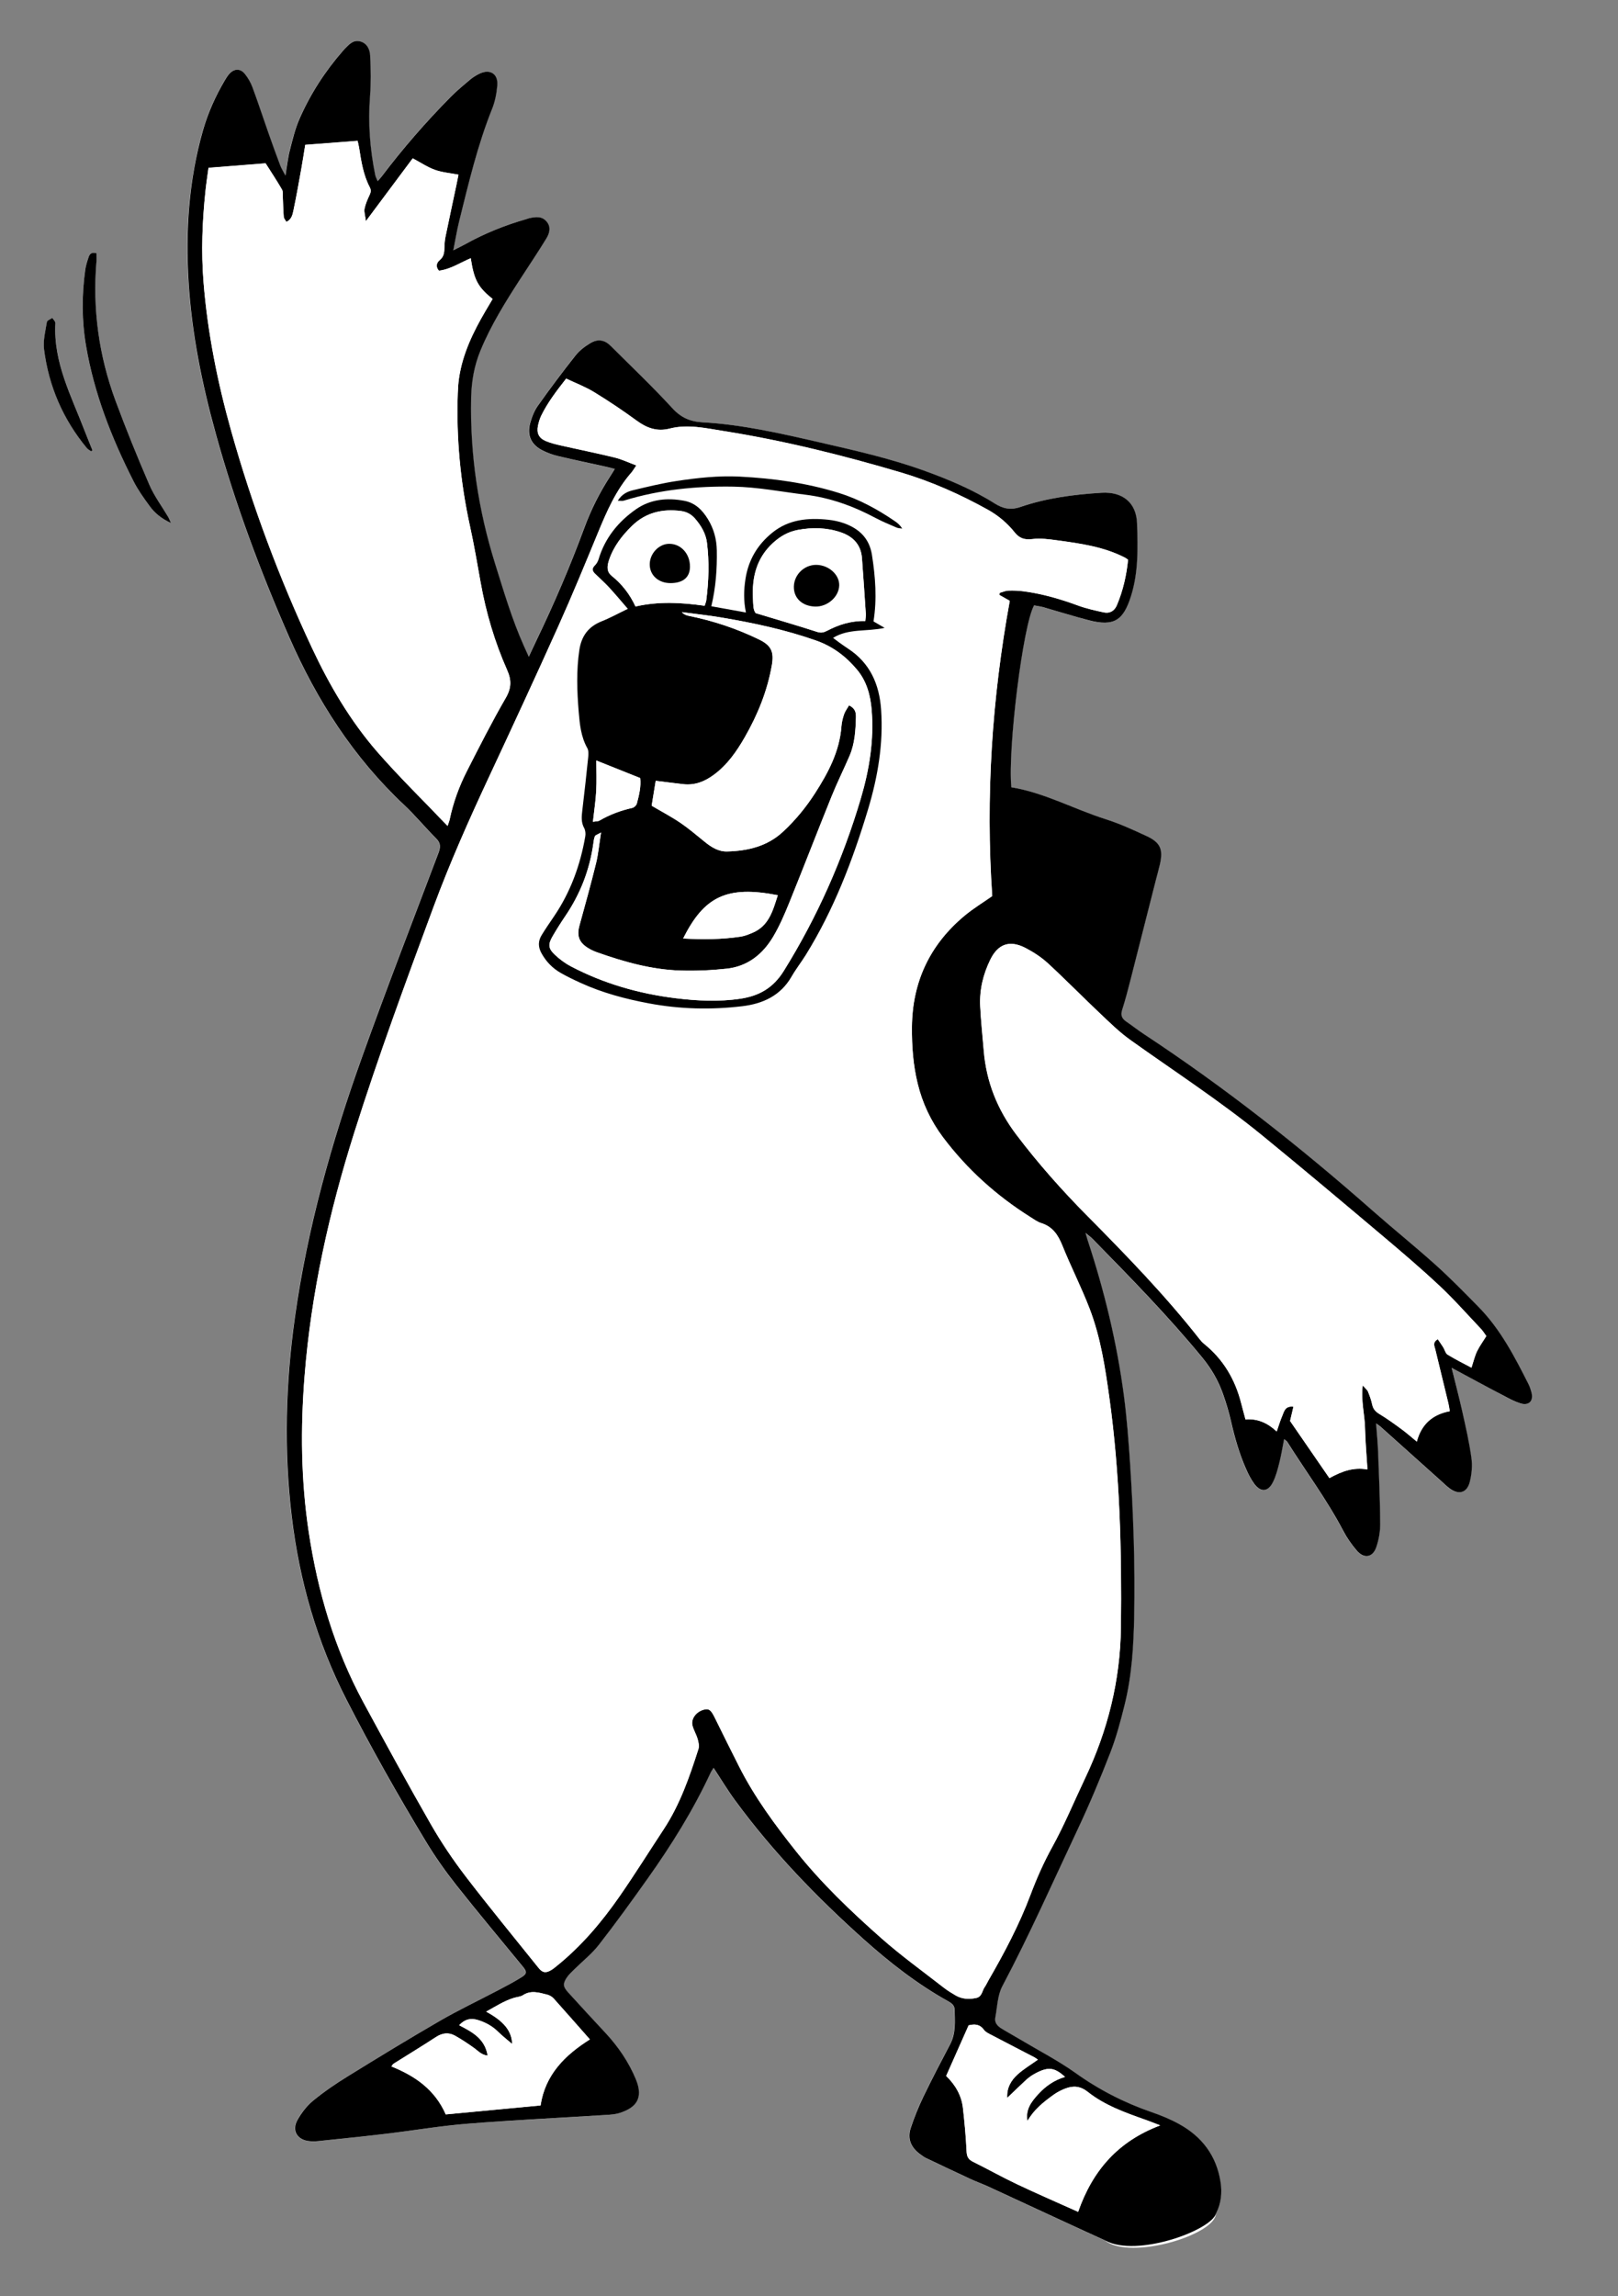<?xml version="1.0" encoding="utf-8"?>
<!-- Generator: Adobe Illustrator 23.0.0, SVG Export Plug-In . SVG Version: 6.00 Build 0)  -->
<svg version="1.1" xmlns="http://www.w3.org/2000/svg" xmlns:xlink="http://www.w3.org/1999/xlink" x="0px" y="0px"
	 viewBox="0 0 419.53 595.28" style="enable-background:new 0 0 419.53 595.28;" xml:space="preserve">
<rect x="0" y="0" width="419.53" height="595.28" fill="#808080" stroke="none"/>
<style type="text/css">
	.st0{fill:#FFFFFF;}
</style>
<g id="Layer_2">
</g>
<g id="Layer_3">
	<g>
		<path class="st0" d="M376.39,354.6c4.62,2.49,9.14,4.95,13.69,7.36c1.32,0.7,2.67,1.42,4.09,1.86c2.18,0.67,3.44-0.6,2.88-2.79
			c-0.19-0.72-0.41-1.46-0.75-2.12c-3.61-7.17-7.29-14.31-13-20.1c-3.63-3.69-7.25-7.4-11.09-10.86
			c-5.34-4.8-10.94-9.31-16.33-14.05c-18.82-16.59-38.47-32.09-59.44-45.88c-1.53-1.01-2.98-2.15-4.49-3.19
			c-1.1-0.75-1.48-1.6-1.05-2.97c0.86-2.7,1.57-5.45,2.27-8.19c2.17-8.48,4.32-16.97,6.47-25.46c0.35-1.37,0.75-2.73,1.06-4.12
			c0.89-3.94,0.11-5.69-3.6-7.4c-3.41-1.56-6.84-3.16-10.41-4.29c-8.25-2.6-15.92-6.87-24.51-8.29
			c-0.97-10.08,3.03-42.14,5.89-47.15c0.77,0.14,1.61,0.23,2.4,0.46c3.93,1.11,7.83,2.35,11.78,3.38c6.53,1.69,8.96,0.08,10.96-6.27
			c1.95-6.21,1.77-12.53,1.56-18.86c-0.18-5.32-3.75-8.24-9.19-7.91c-7.19,0.44-14.31,1.36-21.14,3.71
			c-2.52,0.87-4.5,0.37-6.57-0.93c-5.75-3.62-11.98-6.23-18.35-8.53c-8.81-3.18-17.93-5.23-27.04-7.32
			c-10-2.29-20.02-4.62-30.3-5.19c-3.29-0.18-5.66-1.2-7.94-3.7c-5.06-5.54-10.53-10.7-15.84-16.01c-1.66-1.66-3.39-2.03-5.42-0.8
			c-1.41,0.85-2.8,1.91-3.81,3.19c-3.36,4.25-6.61,8.6-9.75,13.01c-0.94,1.33-1.59,2.96-2.01,4.54c-0.86,3.2,0.28,5.59,3.24,7.06
			c1.26,0.63,2.62,1.12,3.99,1.45c4.14,0.98,8.3,1.85,12.46,2.77c0.7,0.15,1.38,0.35,2.25,0.57c-0.48,0.78-0.82,1.35-1.18,1.91
			c-2.75,4.21-4.99,8.69-6.72,13.4c-3.66,9.95-7.83,19.69-12.45,29.23c-0.61,1.27-1.2,2.55-1.95,4.15c-0.52-1.16-0.9-1.97-1.26-2.79
			c-3.08-6.87-5.19-14.07-7.44-21.24c-4.41-14.07-6.57-28.42-6.24-43.16c0.09-4.23,0.81-8.29,2.42-12.2
			c2.72-6.59,6.47-12.6,10.33-18.56c2.27-3.5,4.6-6.96,6.77-10.52c0.83-1.37,1.27-3-0.02-4.43c-1.24-1.38-2.84-1.17-4.43-0.8
			c-0.24,0.06-0.47,0.16-0.71,0.23c-5.56,1.58-10.88,3.73-15.94,6.54c-0.84,0.47-1.7,0.87-3.05,1.56c0.58-2.9,0.97-5.27,1.54-7.6
			c2.44-9.79,4.74-19.62,8.51-29.03c0.76-1.91,1.18-4.02,1.36-6.07c0.27-3.08-1.92-4.42-4.72-3.04c-0.82,0.4-1.62,0.9-2.31,1.48
			c-1.72,1.45-3.47,2.89-5.05,4.49c-6.4,6.48-12.39,13.34-17.88,20.61c-0.29,0.38-0.63,0.73-1.07,1.23
			c-0.26-0.64-0.52-1.07-0.61-1.54c-1.38-6.74-1.9-13.53-1.36-20.42c0.27-3.48,0.21-7,0.04-10.49c-0.08-1.55-0.68-3.19-2.47-3.74
			c-1.84-0.56-2.96,0.67-4.08,1.83c-0.17,0.18-0.33,0.37-0.5,0.56c-4.64,5.33-8.45,11.21-11.28,17.66c-1.13,2.57-1.79,5.36-2.49,8.1
			c-0.5,1.97-0.71,4.02-1.15,6.6c-0.63-1.21-1.07-1.9-1.36-2.65c-1.03-2.73-2.02-5.48-2.99-8.23c-1.41-4.01-2.73-8.05-4.21-12.04
			c-0.46-1.23-1.15-2.43-1.98-3.45c-1.19-1.47-2.8-1.39-4.06,0.05c-0.44,0.5-0.79,1.08-1.13,1.65c-2.43,4.12-4.37,8.45-5.68,13.05
			c-3.66,12.84-4.51,25.99-3.7,39.21c0.82,13.37,3.49,26.48,7.06,39.36c5,18.03,11.51,35.55,19.02,52.68
			c7.18,16.38,16.66,31.18,29.79,43.51c2.92,2.74,5.47,5.86,8.31,8.69c1.22,1.21,1.18,2.26,0.61,3.77
			c-6.67,17.63-13.48,35.21-19.83,52.96c-7.86,21.95-14.17,44.32-17.4,67.49c-2.39,17.14-2.86,34.28-0.83,51.44
			c1.98,16.7,6.55,32.66,14.26,47.7c6.4,12.49,13.29,24.7,20.55,36.69c2.37,3.92,5.03,7.69,7.87,11.29
			c5.64,7.14,11.49,14.11,17.26,21.15c1.08,1.31,1.09,1.86-0.39,2.78c-1.98,1.23-4.06,2.31-6.12,3.4
			c-5.02,2.64-10.16,5.08-15.06,7.91c-8.02,4.64-15.93,9.47-23.81,14.34c-3.12,1.92-6.17,4-9,6.32c-1.63,1.34-3.03,3.14-4.06,5
			c-1.55,2.77-0.06,5.2,3.1,5.49c0.74,0.07,1.51,0.07,2.25-0.01c5.81-0.61,11.61-1.19,17.41-1.88c7.13-0.85,14.22-2.06,21.36-2.63
			c11.9-0.95,23.83-1.51,35.74-2.26c1.25-0.08,2.54-0.16,3.71-0.53c4.07-1.31,6.23-3.68,4.19-8.67c-1.84-4.47-4.58-8.52-7.92-12.09
			c-3.25-3.48-6.47-6.98-9.67-10.5c-1.31-1.45-1.4-2.19-0.39-3.76c0.53-0.82,1.29-1.51,1.99-2.2c2.12-2.11,4.54-4,6.36-6.34
			c4.36-5.59,8.5-11.35,12.62-17.13c6.21-8.72,11.86-17.77,16.37-27.5c0.2-0.43,0.49-0.81,0.77-1.27c1.92,2.91,3.64,5.78,5.61,8.46
			c9.72,13.26,21.08,25.02,33.31,35.96c6.73,6.02,13.83,11.58,21.75,15.99c0.9,0.5,1.8,1.03,1.82,2.19
			c0.07,3.08,0.37,6.17-1.15,9.07c-2.37,4.5-4.73,9.02-6.94,13.6c-1.26,2.62-2.36,5.33-3.27,8.09c-0.96,2.9,0.15,5.23,2.62,6.93
			c0.41,0.28,0.81,0.61,1.26,0.82c3.91,1.86,7.82,3.72,11.75,5.54c1.51,0.7,3.09,1.25,4.6,1.95c10.08,4.64,20.12,9.35,30.22,13.94
			c6.61,5.22,28.83-1.56,28.73-7.09c1.27-2.47,1.59-5.25,1.15-8.06c-1.07-6.85-4.83-11.81-10.8-15.08
			c-2.26-1.24-4.68-2.23-7.11-3.07c-7.07-2.44-13.6-5.79-19.72-10.16c-4.53-3.24-9.54-5.81-14.34-8.67
			c-1.65-0.98-3.33-1.9-4.96-2.91c-0.97-0.6-1.72-1.48-1.49-2.69c0.52-2.77,0.57-5.83,1.84-8.22c7.08-13.36,13.18-27.18,19.62-40.84
			c3.06-6.48,5.82-13.12,8.41-19.8c1.53-3.95,2.62-8.09,3.65-12.21c1.9-7.57,2.35-15.33,2.5-23.11c0.25-13.12-0.2-26.22-1.05-39.31
			c-0.39-5.91-0.83-11.83-1.6-17.7c-1.81-13.77-5.06-27.22-9.41-40.4c-0.15-0.45-0.27-0.92-0.56-1.91c0.9,0.76,1.41,1.12,1.84,1.56
			c9.75,9.97,19.52,19.92,28.4,30.71c2.38,2.89,4.2,6.02,5.42,9.5c0.83,2.36,1.54,4.76,2.1,7.2c0.97,4.24,2.16,8.41,3.94,12.38
			c0.58,1.29,1.23,2.57,2.06,3.7c1.66,2.25,3.56,2.12,4.82-0.4c0.77-1.54,1.22-3.27,1.65-4.96c0.5-1.97,0.82-3.99,1.26-6.21
			c0.45,0.37,0.68,0.48,0.8,0.66c4.84,7.7,10.3,15,14.54,23.09c0.96,1.83,2.18,3.58,3.53,5.15c1.84,2.14,4.08,1.8,5.01-0.85
			c0.68-1.92,1.06-4.06,1.04-6.1c-0.04-6.18-0.31-12.35-0.54-18.53c-0.09-2.38-0.33-4.75-0.53-7.52c0.63,0.47,0.96,0.68,1.24,0.93
			c5.23,4.68,10.45,9.36,15.67,14.04c0.68,0.61,1.34,1.26,2.07,1.82c2.43,1.84,4.59,1.27,5.33-1.67c0.49-1.98,0.69-4.17,0.41-6.18
			c-0.56-4.04-1.48-8.03-2.37-12.02C378.3,362.12,377.31,358.36,376.39,354.6z M25.03,65.66c-1.42-0.42-1.85,0.32-2.12,1.14
			c-0.34,1.03-0.67,2.08-0.82,3.14c-0.91,6.58-0.91,13.15,0.21,19.71c2.11,12.38,6.64,23.92,12.29,35.05
			c1.16,2.29,2.68,4.42,4.21,6.5c1.31,1.78,3,3.21,5.52,4.38c-0.37-0.83-0.5-1.2-0.69-1.52c-1.65-2.79-3.64-5.44-4.92-8.4
			c-3.11-7.19-6.07-14.46-8.78-21.81c-4.31-11.67-5.98-23.75-4.92-36.18C25.08,67.03,25.03,66.37,25.03,65.66z M23.61,116.99
			c0.13-0.08,0.25-0.16,0.38-0.24c-0.67-1.66-1.37-3.31-2-4.98c-3.46-9.07-8.19-17.8-7.61-27.98c0.03-0.44-0.52-0.92-0.8-1.38
			c-0.49,0.35-1.35,0.63-1.41,1.05c-0.37,2.37-1.03,4.83-0.73,7.15c1.22,9.55,4.94,18.11,11.09,25.56
			C22.81,116.51,23.25,116.72,23.61,116.99z"/>
		<path d="M376.39,354.6c0.92,3.76,1.92,7.52,2.76,11.32c0.89,3.99,1.81,7.98,2.37,12.02c0.28,2.01,0.09,4.2-0.41,6.18
			c-0.73,2.95-2.9,3.52-5.33,1.67c-0.73-0.55-1.39-1.2-2.07-1.82c-5.22-4.68-10.44-9.36-15.67-14.04c-0.29-0.26-0.62-0.47-1.24-0.93
			c0.2,2.78,0.44,5.15,0.53,7.52c0.23,6.17,0.5,12.35,0.54,18.53c0.01,2.04-0.37,4.18-1.04,6.1c-0.93,2.65-3.17,2.99-5.01,0.85
			c-1.35-1.57-2.57-3.31-3.53-5.15c-4.24-8.08-9.7-15.39-14.54-23.09c-0.11-0.18-0.34-0.29-0.8-0.66c-0.44,2.22-0.76,4.24-1.26,6.21
			c-0.43,1.69-0.87,3.42-1.65,4.96c-1.26,2.52-3.16,2.65-4.82,0.4c-0.83-1.13-1.49-2.41-2.06-3.7c-1.78-3.97-2.97-8.13-3.94-12.38
			c-0.55-2.43-1.27-4.84-2.1-7.2c-1.22-3.48-3.04-6.61-5.42-9.5c-8.87-10.79-18.64-20.74-28.4-30.71c-0.43-0.44-0.94-0.81-1.84-1.56
			c0.29,0.99,0.41,1.46,0.56,1.91c4.35,13.19,7.6,26.64,9.41,40.4c0.77,5.87,1.21,11.79,1.6,17.7c0.85,13.09,1.3,26.19,1.05,39.31
			c-0.15,7.78-0.6,15.53-2.5,23.11c-1.03,4.12-2.12,8.26-3.65,12.21c-2.59,6.68-5.36,13.32-8.41,19.8
			c-6.44,13.66-12.54,27.48-19.62,40.84c-1.27,2.39-1.32,5.45-1.84,8.22c-0.22,1.21,0.53,2.09,1.49,2.69
			c1.63,1.01,3.32,1.93,4.96,2.91c4.8,2.86,9.8,5.44,14.34,8.67c6.11,4.37,12.65,7.72,19.72,10.16c2.44,0.84,4.86,1.83,7.11,3.07
			c5.98,3.28,9.74,8.24,10.8,15.08c0.44,2.81,0.12,5.59-1.15,8.06c-1.08,4.42-20.58,11.55-28.73,7.09
			c-10.1-4.59-20.15-9.3-30.22-13.94c-1.51-0.7-3.09-1.25-4.6-1.95c-3.93-1.82-7.84-3.68-11.75-5.54c-0.45-0.21-0.85-0.53-1.26-0.82
			c-2.47-1.71-3.59-4.03-2.62-6.93c0.91-2.76,2.01-5.47,3.27-8.09c2.21-4.58,4.57-9.1,6.94-13.6c1.53-2.9,1.22-6,1.15-9.07
			c-0.03-1.15-0.92-1.68-1.82-2.19c-7.92-4.42-15.02-9.97-21.75-15.99c-12.22-10.94-23.58-22.7-33.31-35.96
			c-1.97-2.68-3.69-5.55-5.61-8.46c-0.28,0.45-0.57,0.84-0.77,1.27c-4.52,9.73-10.17,18.78-16.37,27.5
			c-4.11,5.78-8.26,11.54-12.62,17.13c-1.82,2.34-4.23,4.23-6.36,6.34c-0.7,0.7-1.46,1.38-1.99,2.2c-1.01,1.57-0.92,2.31,0.39,3.76
			c3.2,3.52,6.42,7.02,9.67,10.5c3.34,3.58,6.08,7.62,7.92,12.09c2.05,4.99-0.11,7.36-4.19,8.67c-1.17,0.38-2.46,0.46-3.71,0.53
			c-11.91,0.75-23.84,1.31-35.74,2.26c-7.15,0.57-14.24,1.79-21.36,2.63c-5.8,0.69-11.6,1.27-17.41,1.88
			c-0.74,0.08-1.51,0.08-2.25,0.01c-3.15-0.29-4.65-2.72-3.1-5.49c1.04-1.85,2.43-3.66,4.06-5c2.83-2.32,5.88-4.4,9-6.32
			c7.88-4.87,15.79-9.7,23.81-14.34c4.91-2.84,10.04-5.27,15.06-7.91c2.07-1.09,4.14-2.17,6.12-3.4c1.48-0.92,1.47-1.47,0.39-2.78
			c-5.77-7.04-11.62-14.01-17.26-21.15c-2.84-3.6-5.5-7.37-7.87-11.29c-7.26-12-14.15-24.2-20.55-36.69
			c-7.71-15.04-12.28-31-14.26-47.7c-2.03-17.16-1.57-34.3,0.83-51.44c3.24-23.18,9.54-45.55,17.4-67.49
			c6.35-17.75,13.16-35.33,19.83-52.96c0.57-1.51,0.6-2.56-0.61-3.77c-2.84-2.83-5.39-5.95-8.31-8.69
			c-13.13-12.32-22.61-27.13-29.79-43.51c-7.52-17.14-14.03-34.65-19.02-52.68c-3.57-12.88-6.24-26-7.06-39.36
			c-0.81-13.22,0.04-26.37,3.7-39.21c1.31-4.6,3.25-8.93,5.68-13.05c0.34-0.57,0.69-1.15,1.13-1.65c1.26-1.44,2.87-1.52,4.06-0.05
			c0.83,1.02,1.52,2.22,1.98,3.45c1.48,3.99,2.8,8.03,4.21,12.04c0.97,2.75,1.96,5.5,2.99,8.23c0.28,0.75,0.73,1.44,1.36,2.65
			c0.43-2.57,0.64-4.62,1.15-6.6c0.7-2.74,1.36-5.53,2.49-8.1c2.83-6.46,6.64-12.34,11.28-17.66c0.16-0.19,0.32-0.38,0.5-0.56
			c1.12-1.15,2.25-2.39,4.08-1.83c1.79,0.55,2.4,2.2,2.47,3.74c0.17,3.49,0.23,7.01-0.04,10.49c-0.54,6.89-0.02,13.67,1.36,20.42
			c0.1,0.46,0.35,0.89,0.61,1.54c0.44-0.5,0.78-0.85,1.07-1.23c5.5-7.27,11.48-14.13,17.88-20.61c1.58-1.6,3.33-3.04,5.05-4.49
			c0.7-0.59,1.5-1.08,2.31-1.48c2.8-1.38,4.99-0.05,4.72,3.04c-0.18,2.05-0.59,4.17-1.36,6.07c-3.77,9.41-6.08,19.24-8.51,29.03
			c-0.58,2.32-0.96,4.7-1.54,7.6c1.35-0.69,2.22-1.1,3.05-1.56c5.05-2.81,10.38-4.96,15.94-6.54c0.24-0.07,0.47-0.18,0.71-0.23
			c1.59-0.36,3.19-0.58,4.43,0.8c1.28,1.43,0.85,3.06,0.02,4.43c-2.17,3.56-4.5,7.02-6.77,10.52c-3.86,5.96-7.61,11.97-10.33,18.56
			c-1.61,3.91-2.33,7.96-2.42,12.2c-0.32,14.74,1.83,29.09,6.24,43.16c2.25,7.17,4.36,14.37,7.44,21.24
			c0.37,0.82,0.74,1.63,1.26,2.79c0.75-1.6,1.34-2.88,1.95-4.15c4.61-9.55,8.78-19.28,12.45-29.23c1.73-4.71,3.98-9.19,6.72-13.4
			c0.36-0.55,0.69-1.12,1.18-1.91c-0.86-0.22-1.55-0.42-2.25-0.57c-4.15-0.92-8.32-1.79-12.46-2.77c-1.37-0.32-2.73-0.82-3.99-1.45
			c-2.95-1.47-4.09-3.86-3.24-7.06c0.43-1.59,1.07-3.22,2.01-4.54c3.14-4.42,6.39-8.76,9.75-13.01c1.01-1.28,2.4-2.34,3.81-3.19
			c2.04-1.23,3.76-0.87,5.42,0.8c5.31,5.31,10.77,10.48,15.84,16.01c2.28,2.5,4.65,3.52,7.94,3.7c10.28,0.57,20.3,2.9,30.3,5.19
			c9.1,2.09,18.23,4.14,27.04,7.32c6.37,2.3,12.6,4.91,18.35,8.53c2.06,1.3,4.05,1.79,6.57,0.93c6.83-2.35,13.95-3.27,21.14-3.71
			c5.44-0.33,9.01,2.58,9.19,7.91c0.21,6.32,0.39,12.65-1.56,18.86c-2,6.35-4.43,7.96-10.96,6.27c-3.95-1.02-7.85-2.26-11.78-3.38
			c-0.79-0.22-1.63-0.31-2.4-0.46c-2.86,5-6.86,37.07-5.89,47.15c8.58,1.41,16.26,5.68,24.51,8.29c3.57,1.13,7,2.72,10.41,4.29
			c3.71,1.7,4.49,3.45,3.6,7.4c-0.31,1.38-0.71,2.74-1.06,4.12c-2.16,8.49-4.3,16.98-6.47,25.46c-0.7,2.75-1.41,5.49-2.27,8.19
			c-0.43,1.37-0.05,2.21,1.05,2.97c1.52,1.04,2.96,2.18,4.49,3.19c20.97,13.8,40.62,29.29,59.44,45.88
			c5.39,4.75,10.99,9.25,16.33,14.05c3.84,3.46,7.46,7.17,11.09,10.86c5.71,5.8,9.39,12.94,13,20.1c0.33,0.66,0.56,1.4,0.75,2.12
			c0.56,2.19-0.69,3.47-2.88,2.79c-1.42-0.44-2.77-1.15-4.09-1.86C385.53,359.55,381.01,357.09,376.39,354.6z M164.99,120.66
			c-0.63,0.92-0.91,1.44-1.29,1.87c-4.03,4.61-6.4,10.11-8.7,15.69c-3.34,8.09-6.67,16.2-10.26,24.18
			c-5.88,13.09-11.92,26.11-17.99,39.11c-5.15,11.04-10.1,22.16-14.34,33.6c-7.18,19.4-14.34,38.81-20.57,58.55
			c-6.51,20.61-11.18,41.59-12.88,63.14c-1.07,13.51-0.94,27.03,1.1,40.48c2.34,15.47,6.7,30.29,14.18,44.1
			c5.73,10.56,11.47,21.12,17.45,31.54c2.69,4.69,5.74,9.22,9.03,13.52c6.14,8.02,12.57,15.82,18.89,23.71
			c1.02,1.28,1.81,1.44,3.2,0.66c0.51-0.28,0.96-0.67,1.42-1.03c6.44-5.17,11.73-11.41,16.41-18.15
			c3.95-5.69,7.62-11.57,11.43-17.36c4.23-6.41,6.7-13.59,9.02-20.83c0.25-0.77,0.03-1.77-0.21-2.59c-0.35-1.19-1.03-2.29-1.34-3.49
			c-0.44-1.71,0.94-3.56,2.87-4.1c1.37-0.39,1.91,0.01,2.89,2c2.1,4.27,4.21,8.53,6.36,12.77c4.02,7.94,9.29,15.08,14.79,21.99
			c6.57,8.24,14.21,15.53,22.1,22.5c5.12,4.52,10.69,8.53,16.09,12.74c0.98,0.77,2.06,1.43,3.14,2.06c1.67,0.97,3.47,1.05,5.33,0.66
			c1.54-0.32,1.51-1.85,2.2-2.82c0.38-0.54,0.65-1.17,0.98-1.74c4.13-7.16,7.99-14.44,10.91-22.21c1.58-4.21,3.42-8.36,5.59-12.3
			c3.2-5.79,5.7-11.88,8.53-17.83c5.89-12.4,9.15-25.4,9.31-39.14c0.23-19.89-0.25-39.74-2.98-59.48
			c-1.09-7.87-2.27-15.72-5.13-23.16c-2.12-5.52-4.83-10.82-7.04-16.31c-1.11-2.77-2.51-4.95-5.5-5.89c-1.01-0.32-1.92-1-2.84-1.57
			c-8.78-5.53-16.39-12.36-22.63-20.66c-3.15-4.18-5.34-8.82-6.58-13.94c-1.18-4.83-1.53-9.71-1.49-14.65
			c0.11-11.73,4.66-21.38,13.66-28.88c2.28-1.9,4.85-3.45,7.16-5.08c-1.74-25.69-0.08-51.16,4.55-76.54
			c-0.78-0.44-1.74-0.99-2.7-1.53c0.02-0.18,0.04-0.35,0.07-0.53c0.75-0.21,1.5-0.57,2.26-0.59c1.33-0.05,2.67,0.01,3.99,0.18
			c4.82,0.64,9.45,1.98,14.01,3.66c2.18,0.8,4.47,1.31,6.74,1.8c1.57,0.34,2.77-0.35,3.41-1.87c1.6-3.78,2.49-7.73,2.89-11.77
			c-0.35-0.24-0.53-0.41-0.75-0.52c-5.52-2.85-11.57-3.69-17.6-4.51c-2.14-0.29-4.35-0.6-6.46-0.33c-2.01,0.25-3.36-0.19-4.58-1.72
			c-1.93-2.43-4.3-4.41-7-5.91c-7.17-3.98-14.64-7.31-22.51-9.64c-15.13-4.48-30.43-8.28-46.02-10.75
			c-4.58-0.73-9.24-1.83-13.91-0.63c-3.31,0.85-5.97-0.14-8.62-2.08c-3.56-2.61-7.25-5.08-11.02-7.38
			c-2.25-1.37-4.75-2.32-7.22-3.49c-2.5,3.2-4.78,6.17-6.44,9.55c-0.4,0.82-0.67,1.71-0.86,2.61c-0.41,1.97,0.21,3.27,2.06,4.04
			c1.3,0.54,2.7,0.87,4.08,1.18c4.56,1.03,9.14,1.95,13.67,3.06C161.15,119.03,162.89,119.88,164.99,120.66z M116.05,214.12
			c0.27-0.8,0.47-1.26,0.57-1.74c0.91-4.36,2.44-8.51,4.45-12.46c3.25-6.39,6.5-12.8,10.09-19c1.48-2.56,1.48-4.64,0.34-7.19
			c-3.23-7.27-5.47-14.86-6.87-22.69c-0.87-4.84-1.68-9.7-2.74-14.5c-2.5-11.39-3.6-22.9-3.19-34.56c0.05-1.33,0.13-2.67,0.33-3.99
			c0.94-6.31,3.67-11.92,6.85-17.34c0.62-1.06,1.25-2.11,1.85-3.12c-3.8-3.05-4.8-4.92-5.67-10.56c-2.75,1.16-5.27,2.88-8.25,3.23
			c-0.95-1.09-0.57-2.11,0.21-2.75c1.14-0.94,1.19-2.09,1.22-3.35c0.02-0.91,0.09-1.84,0.28-2.73c0.94-4.57,1.93-9.14,2.89-13.7
			c0.17-0.79,0.31-1.58,0.47-2.36c-2.2-0.43-4.24-0.59-6.09-1.25c-1.92-0.69-3.66-1.87-5.77-2.99c-3.84,5.15-7.8,10.45-12.14,16.28
			c-0.19-1.49-0.51-2.39-0.36-3.2c0.24-1.2,0.74-2.38,1.27-3.49c0.35-0.74,0.5-1.31,0.09-2.09c-1.65-3.15-2.2-6.62-2.74-10.09
			c-0.12-0.79-0.33-1.57-0.42-1.95c-4.67,0.36-9.03,0.69-13.57,1.04c-0.32,1.94-0.64,4.08-1.02,6.21
			c-0.65,3.61-1.28,7.22-2.04,10.81c-0.23,1.07-0.47,2.31-1.82,2.96c-0.26-0.47-0.65-0.87-0.69-1.3c-0.14-1.65-0.16-3.31-0.24-4.97
			c-0.04-0.72,0.1-1.57-0.23-2.14c-1.33-2.3-2.8-4.51-4.24-6.78c-4.88,0.39-9.76,0.77-14.8,1.17c-0.26,1.96-0.57,3.93-0.78,5.91
			c-0.84,7.9-1.15,15.84-0.51,23.76c1.05,13.09,3.63,25.95,7.18,38.57c5.42,19.3,12.42,38.05,20.93,56.21
			c4.55,9.71,9.96,18.95,17.02,27.05C103.59,201.52,109.81,207.58,116.05,214.12z M385.39,346.37c-0.41-0.55-0.85-1.27-1.41-1.86
			c-3.56-3.76-6.99-7.65-10.76-11.18c-4.81-4.51-9.84-8.79-14.88-13.04c-10.34-8.72-20.69-17.43-31.17-25.99
			c-10.88-8.88-22.66-16.52-34.08-24.67c-2.9-2.07-5.47-4.62-8.07-7.08c-4.49-4.24-8.81-8.66-13.35-12.84
			c-1.7-1.56-3.71-2.87-5.77-3.94c-4.08-2.12-7.11-1.09-9.12,2.99c-1.87,3.8-2.85,7.86-2.64,12.1c0.19,3.83,0.6,7.65,0.92,11.48
			c0.66,8.12,3.54,15.32,8.47,21.84c5.66,7.48,11.86,14.45,18.45,21.1c10.11,10.21,20.11,20.51,29,31.83
			c0.36,0.46,0.75,0.91,1.2,1.27c5.01,4.02,8.07,9.25,9.64,15.43c0.34,1.35,0.72,2.69,1.11,4.17c3.19-0.25,5.77,0.95,8.09,3.13
			c0.53-1.51,0.9-2.8,1.43-4.02c0.49-1.12,0.69-2.67,2.91-2.4c-0.32,1.37-0.61,2.61-0.87,3.7c3.45,5.01,6.84,9.92,10.2,14.81
			c3.16-1.73,6.15-2.89,9.86-2.24c-0.22-3.64-0.55-7.2-0.63-10.76c-0.08-3.5-1.09-6.97-0.6-11.06c0.72,0.84,1.19,1.19,1.38,1.66
			c0.44,1.07,0.84,2.18,1.08,3.32c0.25,1.16,0.84,1.84,1.86,2.45c2,1.2,3.89,2.58,5.77,3.96c1.27,0.93,2.44,1.97,3.94,3.2
			c1.2-4.56,4.15-7.06,8.54-7.87c-0.14-0.82-0.21-1.4-0.34-1.96c-1.13-4.7-2.29-9.4-3.42-14.1c-0.2-0.84-0.78-1.77,0.66-2.61
			c0.47,0.69,0.97,1.39,1.42,2.11c0.39,0.63,0.57,1.55,1.12,1.89c2.01,1.24,4.14,2.28,6.19,3.38c0.52-1.57,0.84-2.97,1.44-4.24
			C383.62,349,384.52,347.79,385.39,346.37z M279.55,573.41c3.76-10.76,10.38-18.31,21.29-22.41c-1.64-0.63-2.7-1.06-3.78-1.44
			c-5.28-1.87-10.58-3.73-15.02-7.26c-1.9-1.51-3.74-1.65-5.79-0.86c-1.08,0.41-2.14,0.96-3.07,1.63c-2.61,1.88-5.13,3.88-6.76,6.8
			c-0.57-3.03,1.07-5.09,2.87-7.04c1.86-2.01,4.06-3.57,6.87-4.4c-2.77-2.5-4.41-2.79-8.2-0.62c-0.72,0.41-1.39,0.94-2,1.5
			c-1.57,1.45-3.1,2.95-4.79,4.56c-0.16-2.58,0.98-4.5,2.62-6.01c1.6-1.47,3.51-2.59,5.33-3.9c-0.22-0.15-0.54-0.42-0.9-0.61
			c-3.62-1.89-7.26-3.75-10.87-5.65c-0.8-0.42-1.75-0.82-2.25-1.51c-1.11-1.5-2.45-1.48-3.94-1.12c-1.95,4.39-3.87,8.72-5.82,13.11
			c2.4,2.33,3.98,5.05,4.35,8.32c0.42,3.72,0.76,7.46,0.94,11.21c0.06,1.36,0.44,2.11,1.65,2.71c3.81,1.89,7.52,3.98,11.37,5.8
			C268.81,568.68,274.08,570.95,279.55,573.41z M152.95,528.71c-3.22-3.65-6.29-7.15-9.41-10.61c-0.42-0.46-1.07-0.84-1.68-0.99
			c-2.08-0.52-4.17-1.23-6.27,0.14c-0.67,0.43-1.59,0.47-2.38,0.71c-2.53,0.78-4.7,2.21-7.16,3.56c4.57,2.48,6.63,4.97,6.74,8.39
			c-1.35-1.17-2.52-2.07-3.56-3.09c-1.52-1.51-3.29-2.51-5.33-3.13c-1.85-0.56-3.38-0.23-4.86,1.35c3.36,1.75,6.69,3.45,7.39,7.89
			c-1.66-0.22-2.45-1.22-3.44-1.93c-1.61-1.16-3.27-2.27-5.01-3.24c-1.65-0.92-3.29-0.74-4.94,0.34c-3.63,2.37-7.34,4.61-11.01,6.93
			c-0.22,0.14-0.35,0.44-0.54,0.7c6.2,2.49,11.28,6.04,14.08,12.43c8.13-0.77,16.22-1.53,24.58-2.32
			C141.36,537.88,146.45,532.8,152.95,528.71z"/>
		<path d="M25.03,65.66c0,0.72,0.05,1.37-0.01,2.02c-1.06,12.43,0.61,24.51,4.92,36.18c2.72,7.35,5.67,14.62,8.78,21.81
			c1.28,2.95,3.26,5.6,4.92,8.4c0.19,0.32,0.31,0.69,0.69,1.52c-2.53-1.18-4.22-2.6-5.52-4.38c-1.53-2.08-3.05-4.21-4.21-6.5
			c-5.65-11.13-10.18-22.67-12.29-35.05c-1.12-6.56-1.12-13.13-0.21-19.71c0.15-1.07,0.48-2.11,0.82-3.14
			C23.18,65.98,23.61,65.24,25.03,65.66z"/>
		<path d="M23.61,116.99c-0.37-0.27-0.81-0.48-1.09-0.82c-6.16-7.45-9.87-16.01-11.09-25.56c-0.3-2.32,0.35-4.78,0.73-7.15
			c0.07-0.41,0.92-0.7,1.41-1.05c0.28,0.46,0.83,0.93,0.8,1.38c-0.58,10.18,4.15,18.91,7.61,27.98c0.64,1.67,1.33,3.32,2,4.98
			C23.87,116.83,23.74,116.91,23.61,116.99z"/>
		<path class="st0" d="M164.99,120.66c-2.1-0.78-3.83-1.63-5.67-2.08c-4.54-1.11-9.12-2.02-13.67-3.06
			c-1.38-0.31-2.78-0.64-4.08-1.18c-1.85-0.77-2.47-2.07-2.06-4.04c0.19-0.89,0.46-1.79,0.86-2.61c1.66-3.39,3.94-6.35,6.44-9.55
			c2.46,1.17,4.97,2.11,7.22,3.49c3.77,2.3,7.45,4.77,11.02,7.38c2.65,1.95,5.31,2.93,8.62,2.08c4.67-1.19,9.33-0.09,13.91,0.63
			c15.59,2.47,30.89,6.27,46.02,10.75c7.87,2.33,15.34,5.66,22.51,9.64c2.7,1.5,5.07,3.48,7,5.91c1.22,1.53,2.57,1.97,4.58,1.72
			c2.11-0.26,4.32,0.04,6.46,0.33c6.04,0.82,12.08,1.66,17.6,4.51c0.21,0.11,0.4,0.27,0.75,0.52c-0.4,4.03-1.3,7.98-2.89,11.77
			c-0.64,1.52-1.85,2.2-3.41,1.87c-2.27-0.49-4.57-1-6.74-1.8c-4.56-1.68-9.2-3.02-14.01-3.66c-1.32-0.18-2.66-0.23-3.99-0.18
			c-0.76,0.03-1.51,0.39-2.26,0.59c-0.02,0.18-0.04,0.35-0.07,0.53c0.96,0.55,1.92,1.09,2.7,1.53c-4.63,25.38-6.29,50.85-4.55,76.54
			c-2.32,1.63-4.88,3.18-7.16,5.08c-9,7.49-13.56,17.14-13.66,28.88c-0.04,4.94,0.31,9.82,1.49,14.65
			c1.24,5.11,3.44,9.75,6.58,13.94c6.25,8.3,13.85,15.13,22.63,20.66c0.92,0.58,1.83,1.26,2.84,1.57c2.99,0.94,4.39,3.12,5.5,5.89
			c2.21,5.49,4.92,10.79,7.04,16.31c2.85,7.44,4.04,15.29,5.13,23.16c2.73,19.75,3.21,39.59,2.98,59.48
			c-0.16,13.74-3.41,26.74-9.31,39.14c-2.83,5.95-5.33,12.04-8.53,17.83c-2.17,3.93-4.01,8.09-5.59,12.3
			c-2.92,7.77-6.77,15.05-10.91,22.21c-0.33,0.58-0.6,1.2-0.98,1.74c-0.69,0.97-0.66,2.5-2.2,2.82c-1.86,0.39-3.66,0.31-5.33-0.66
			c-1.08-0.63-2.16-1.29-3.14-2.06c-5.4-4.21-10.97-8.22-16.09-12.74c-7.89-6.97-15.53-14.26-22.1-22.5
			c-5.51-6.91-10.77-14.05-14.79-21.99c-2.15-4.24-4.26-8.51-6.36-12.77c-0.98-1.98-1.52-2.39-2.89-2c-1.93,0.54-3.31,2.4-2.87,4.1
			c0.31,1.2,1,2.3,1.34,3.49c0.24,0.82,0.45,1.82,0.21,2.59c-2.32,7.24-4.79,14.41-9.02,20.83c-3.81,5.78-7.48,11.67-11.43,17.36
			c-4.68,6.74-9.96,12.98-16.41,18.15c-0.46,0.37-0.91,0.75-1.42,1.03c-1.39,0.78-2.17,0.62-3.2-0.66
			c-6.32-7.89-12.75-15.69-18.89-23.71c-3.29-4.3-6.34-8.83-9.03-13.52c-5.98-10.42-11.72-20.98-17.45-31.54
			c-7.48-13.8-11.84-28.62-14.18-44.1c-2.04-13.45-2.16-26.98-1.1-40.48c1.7-21.56,6.38-42.54,12.88-63.14
			c6.23-19.74,13.39-39.14,20.57-58.55c4.24-11.44,9.18-22.56,14.34-33.6c6.07-13,12.11-26.02,17.99-39.11
			c3.59-7.98,6.92-16.09,10.26-24.18c2.3-5.57,4.67-11.08,8.7-15.69C164.08,122.1,164.36,121.58,164.99,120.66z M162.8,157.84
			c-2.47,1.19-4.58,2.36-6.8,3.25c-3.45,1.38-5.24,3.82-5.78,7.48c-0.78,5.33-0.59,10.66-0.16,15.98c0.27,3.24,0.58,6.48,2.24,9.42
			c0.33,0.59,0.32,1.47,0.24,2.19c-0.48,4.64-0.99,9.28-1.54,13.91c-0.19,1.59-0.35,3.11,0.48,4.62c0.32,0.59,0.41,1.44,0.29,2.12
			c-1.29,7.49-3.85,14.49-8.14,20.81c-1.08,1.59-2.17,3.17-3.17,4.81c-0.94,1.53-0.95,3.06-0.04,4.72c1.21,2.2,2.88,3.89,5.02,5.11
			c1.66,0.95,3.4,1.78,5.14,2.57c5.65,2.57,11.6,4.16,17.69,5.3c8.02,1.5,16.1,1.7,24.18,0.74c5.32-0.63,9.95-2.72,12.8-7.69
			c1.12-1.95,2.52-3.73,3.71-5.65c7.26-11.73,12.14-24.47,16.1-37.62c2.55-8.46,4.02-17.05,3.41-25.91
			c-0.45-6.59-2.88-12.13-8.61-15.86c-0.77-0.5-1.52-1.03-2.26-1.57c-0.52-0.37-1.01-0.76-1.59-1.19c4.05-2.51,8.65-1.57,13.37-2.6
			c-1.31-0.76-2.07-1.21-2.88-1.67c0.93-5.85,0.49-11.56-0.41-17.28c-0.68-4.32-3.34-6.76-7.2-8.16c-1.32-0.48-2.74-0.78-4.14-0.92
			c-5.19-0.55-10.21-0.11-14.47,3.34c-3.85,3.11-6.22,7.07-6.98,12.04c-0.43,2.8-0.52,5.56,0.12,8.67
			c-3.16-0.57-6.04-1.09-8.97-1.62c1.18-4.98,1.5-9.71,1.42-14.48c-0.05-2.91-0.79-5.62-2.3-8.09c-1.43-2.34-3.26-4.23-6.13-4.77
			c-4.45-0.84-8.8-0.39-12.5,2.18c-4.59,3.2-8.08,7.45-9.72,12.98c-0.17,0.59-0.53,1.19-0.97,1.62c-0.82,0.8-0.61,1.44,0.08,2.12
			c1.19,1.16,2.46,2.26,3.58,3.49C159.53,153.99,161.06,155.84,162.8,157.84z M160.18,129.81c0.83,0,1.25,0.1,1.61-0.01
			c9.26-2.87,18.83-3.79,28.42-3.62c6.22,0.11,12.42,1.33,18.62,2.09c6.46,0.79,12.45,2.97,18.17,6.02c1.76,0.94,3.62,1.7,5.46,2.49
			c0.45,0.19,0.98,0.18,1.47,0.27c-0.52-0.85-1.14-1.38-1.81-1.85c-4.56-3.14-9.4-5.77-14.69-7.41c-8.33-2.58-16.91-3.77-25.6-4.21
			c-5.52-0.28-11.01,0.32-16.45,1.15c-3.78,0.58-7.51,1.49-11.24,2.38C162.72,127.43,161.32,128.03,160.18,129.81z"/>
		<path class="st0" d="M116.05,214.12c-6.24-6.54-12.46-12.6-18.15-19.13c-7.05-8.1-12.47-17.34-17.02-27.05
			c-8.51-18.16-15.5-36.91-20.93-56.21c-3.55-12.62-6.12-25.48-7.18-38.57c-0.64-7.91-0.33-15.85,0.51-23.76
			c0.21-1.98,0.52-3.95,0.78-5.91c5.05-0.4,9.93-0.79,14.8-1.17c1.44,2.27,2.91,4.48,4.24,6.78c0.33,0.57,0.19,1.42,0.23,2.14
			c0.08,1.66,0.1,3.32,0.24,4.97c0.04,0.43,0.43,0.83,0.69,1.3c1.35-0.65,1.59-1.88,1.82-2.96c0.76-3.59,1.39-7.2,2.04-10.81
			c0.38-2.13,0.71-4.27,1.02-6.21c4.54-0.35,8.9-0.68,13.57-1.04c0.08,0.38,0.29,1.16,0.42,1.95c0.54,3.47,1.09,6.94,2.74,10.09
			c0.41,0.78,0.26,1.36-0.09,2.09c-0.53,1.12-1.03,2.29-1.27,3.49c-0.16,0.81,0.17,1.71,0.36,3.2c4.35-5.83,8.3-11.13,12.14-16.28
			c2.11,1.12,3.85,2.31,5.77,2.99c1.85,0.67,3.88,0.82,6.09,1.25c-0.15,0.78-0.3,1.57-0.47,2.36c-0.97,4.57-1.95,9.13-2.89,13.7
			c-0.18,0.89-0.25,1.82-0.28,2.73c-0.03,1.26-0.08,2.41-1.22,3.35c-0.77,0.64-1.15,1.65-0.21,2.75c2.97-0.35,5.5-2.07,8.25-3.23
			c0.88,5.64,1.87,7.51,5.67,10.56c-0.6,1.01-1.23,2.06-1.85,3.12c-3.18,5.43-5.91,11.04-6.85,17.34c-0.2,1.32-0.28,2.66-0.33,3.99
			c-0.42,11.65,0.68,23.16,3.19,34.56c1.06,4.8,1.87,9.66,2.74,14.5c1.4,7.84,3.65,15.42,6.87,22.69c1.13,2.55,1.14,4.63-0.34,7.19
			c-3.59,6.2-6.83,12.61-10.09,19c-2.01,3.95-3.53,8.1-4.45,12.46C116.52,212.86,116.32,213.32,116.05,214.12z"/>
		<path class="st0" d="M385.39,346.37c-0.87,1.41-1.77,2.62-2.4,3.95c-0.6,1.27-0.92,2.67-1.44,4.24c-2.06-1.1-4.18-2.15-6.19-3.38
			c-0.55-0.34-0.73-1.26-1.12-1.89c-0.45-0.72-0.95-1.41-1.42-2.11c-1.44,0.84-0.86,1.77-0.66,2.61c1.13,4.7,2.28,9.4,3.42,14.1
			c0.14,0.56,0.2,1.14,0.34,1.96c-4.38,0.81-7.33,3.32-8.54,7.87c-1.5-1.23-2.68-2.27-3.94-3.2c-1.88-1.38-3.78-2.76-5.77-3.96
			c-1.02-0.61-1.61-1.29-1.86-2.45c-0.24-1.13-0.64-2.24-1.08-3.32c-0.19-0.47-0.67-0.82-1.38-1.66c-0.49,4.09,0.52,7.56,0.6,11.06
			c0.08,3.56,0.4,7.11,0.63,10.76c-3.71-0.65-6.7,0.51-9.86,2.24c-3.36-4.88-6.75-9.8-10.2-14.81c0.26-1.09,0.55-2.33,0.87-3.7
			c-2.22-0.27-2.42,1.28-2.91,2.4c-0.53,1.22-0.9,2.5-1.43,4.02c-2.31-2.17-4.89-3.38-8.09-3.13c-0.39-1.47-0.77-2.82-1.11-4.17
			c-1.56-6.17-4.63-11.4-9.64-15.43c-0.45-0.36-0.84-0.81-1.2-1.27c-8.89-11.32-18.89-21.62-29-31.83
			c-6.59-6.65-12.79-13.62-18.45-21.1c-4.94-6.53-7.81-13.72-8.47-21.84c-0.31-3.83-0.73-7.65-0.92-11.48
			c-0.21-4.25,0.77-8.3,2.64-12.1c2-4.08,5.04-5.11,9.12-2.99c2.05,1.07,4.07,2.38,5.77,3.94c4.54,4.18,8.86,8.6,13.35,12.84
			c2.6,2.46,5.17,5.01,8.07,7.08c11.41,8.15,23.2,15.79,34.08,24.67c10.48,8.55,20.82,17.27,31.17,25.99
			c5.04,4.25,10.07,8.53,14.88,13.04c3.77,3.53,7.2,7.43,10.76,11.18C384.55,345.1,384.98,345.82,385.39,346.37z"/>
		<path class="st0" d="M279.55,573.41c-5.46-2.46-10.73-4.73-15.92-7.19c-3.84-1.82-7.55-3.92-11.37-5.8
			c-1.21-0.6-1.59-1.35-1.65-2.71c-0.17-3.74-0.52-7.48-0.94-11.21c-0.37-3.27-1.94-5.99-4.35-8.32c1.95-4.4,3.87-8.72,5.82-13.11
			c1.48-0.36,2.83-0.38,3.94,1.12c0.51,0.68,1.45,1.08,2.25,1.51c3.61,1.9,7.25,3.76,10.87,5.65c0.36,0.19,0.68,0.46,0.9,0.61
			c-1.82,1.31-3.73,2.43-5.33,3.9c-1.64,1.51-2.79,3.43-2.62,6.01c1.69-1.61,3.22-3.11,4.79-4.56c0.61-0.56,1.28-1.09,2-1.5
			c3.79-2.17,5.44-1.88,8.2,0.62c-2.81,0.82-5.01,2.39-6.87,4.4c-1.8,1.95-3.44,4.01-2.87,7.04c1.63-2.92,4.15-4.92,6.76-6.8
			c0.93-0.67,2-1.22,3.07-1.63c2.06-0.78,3.9-0.64,5.79,0.86c4.44,3.52,9.75,5.39,15.02,7.26c1.08,0.38,2.14,0.81,3.78,1.44
			C289.93,555.1,283.31,562.65,279.55,573.41z"/>
		<path class="st0" d="M152.95,528.71c-6.5,4.09-11.59,9.17-12.78,17.11c-8.35,0.79-16.45,1.55-24.58,2.32
			c-2.8-6.38-7.88-9.93-14.08-12.43c0.19-0.25,0.31-0.55,0.54-0.7c3.67-2.31,7.38-4.55,11.01-6.93c1.65-1.08,3.29-1.26,4.94-0.34
			c1.73,0.97,3.39,2.08,5.01,3.24c0.99,0.71,1.78,1.71,3.44,1.93c-0.7-4.44-4.03-6.14-7.39-7.89c1.47-1.57,3-1.91,4.86-1.35
			c2.04,0.62,3.81,1.62,5.33,3.13c1.04,1.03,2.2,1.93,3.56,3.09c-0.11-3.42-2.18-5.92-6.74-8.39c2.46-1.36,4.64-2.78,7.16-3.56
			c0.8-0.25,1.72-0.28,2.38-0.71c2.1-1.36,4.19-0.65,6.27-0.14c0.61,0.15,1.26,0.53,1.68,0.99
			C146.66,521.55,149.73,525.06,152.95,528.71z"/>
		<path d="M162.8,157.84c-1.73-2-3.27-3.85-4.9-5.62c-1.13-1.22-2.39-2.32-3.58-3.49c-0.69-0.67-0.9-1.32-0.08-2.12
			c0.44-0.43,0.79-1.03,0.97-1.62c1.64-5.53,5.13-9.78,9.72-12.98c3.7-2.58,8.05-3.02,12.5-2.18c2.86,0.54,4.7,2.43,6.13,4.77
			c1.51,2.47,2.25,5.17,2.3,8.09c0.08,4.77-0.24,9.5-1.42,14.48c2.93,0.53,5.81,1.05,8.97,1.62c-0.64-3.1-0.55-5.87-0.12-8.67
			c0.76-4.97,3.13-8.93,6.98-12.04c4.26-3.44,9.28-3.89,14.47-3.34c1.4,0.15,2.82,0.45,4.14,0.92c3.85,1.4,6.51,3.84,7.2,8.16
			c0.9,5.72,1.34,11.43,0.41,17.28c0.8,0.47,1.57,0.91,2.88,1.67c-4.72,1.04-9.32,0.1-13.37,2.6c0.57,0.43,1.07,0.82,1.59,1.19
			c0.75,0.53,1.49,1.07,2.26,1.57c5.74,3.73,8.16,9.27,8.61,15.86c0.61,8.86-0.86,17.45-3.41,25.91
			c-3.96,13.14-8.84,25.89-16.1,37.62c-1.19,1.91-2.59,3.7-3.71,5.65c-2.85,4.97-7.47,7.06-12.8,7.69
			c-8.07,0.96-16.15,0.77-24.18-0.74c-6.09-1.14-12.04-2.72-17.69-5.3c-1.74-0.79-3.48-1.63-5.14-2.57
			c-2.14-1.22-3.8-2.91-5.02-5.11c-0.92-1.66-0.9-3.19,0.04-4.72c1-1.64,2.09-3.22,3.17-4.81c4.3-6.32,6.85-13.32,8.14-20.81
			c0.12-0.68,0.03-1.53-0.29-2.12c-0.83-1.51-0.67-3.03-0.48-4.62c0.55-4.63,1.07-9.27,1.54-13.91c0.07-0.72,0.09-1.6-0.24-2.19
			c-1.66-2.94-1.97-6.19-2.24-9.42c-0.44-5.33-0.63-10.65,0.16-15.98c0.54-3.66,2.33-6.1,5.78-7.48
			C158.21,160.2,160.32,159.03,162.8,157.84z M155.84,215.83c-0.9,0.53-1.43,0.66-1.57,0.96c-0.26,0.6-0.33,1.29-0.42,1.95
			c-0.95,6.81-3.39,13.05-7.25,18.74c-1.17,1.73-2.29,3.49-3.33,5.3c-1.18,2.03-1.12,3.08,0.56,4.69c1.25,1.19,2.7,2.26,4.23,3.07
			c8.52,4.47,17.64,7.08,27.16,8.25c5.55,0.68,11.15,0.96,16.74,0.13c4.85-0.72,8.51-2.76,11.28-7.22
			c8.7-14,15.28-28.89,19.96-44.66c2.22-7.5,3.46-15.13,2.82-22.98c-0.31-3.81-1.29-7.44-3.78-10.43
			c-2.87-3.44-6.31-6.06-10.67-7.58c-7.99-2.8-16.21-4.56-24.53-5.96c-3.39-0.57-6.82-0.93-10.23-1.39
			c0.54,0.62,1.16,0.83,1.79,0.96c6.33,1.28,12.41,3.3,18.21,6.12c3.17,1.54,3.95,3.19,3.33,6.7c-1.17,6.65-3.67,12.8-7.01,18.64
			c-2.13,3.72-4.52,7.17-8.06,9.77c-2.41,1.77-4.94,2.75-7.92,2.41c-2.37-0.27-4.73-0.58-7.12-0.87c-0.39,2.41-0.76,4.67-1.05,6.46
			c2.72,1.6,5.15,2.87,7.4,4.4c2.2,1.5,4.25,3.24,6.32,4.92c1.72,1.4,3.56,2.59,5.85,2.53c5.38-0.14,10.41-1.32,14.51-5.14
			c3.2-2.98,5.95-6.33,8.3-9.99c3.4-5.3,6.33-10.8,6.82-17.27c0.08-1.07,0.34-2.15,0.69-3.17c0.28-0.8,0.82-1.51,1.28-2.3
			c1.56,0.71,1.83,1.81,1.8,3.02c-0.09,3.43-0.28,6.86-1.66,10.07c-1.51,3.52-3.22,6.96-4.66,10.51
			c-3.69,9.13-7.22,18.32-10.92,27.44c-1.25,3.08-2.58,6.18-4.28,9.03c-2.69,4.49-6.61,7.61-11.97,8.19
			c-3.97,0.43-8,0.61-11.99,0.49c-7.49-0.23-14.65-2.25-21.67-4.74c-0.86-0.3-1.71-0.7-2.47-1.2c-2.27-1.46-2.79-3.18-2.06-5.79
			c1.49-5.38,2.97-10.76,4.31-16.18C155.14,221.32,155.36,218.84,155.84,215.83z M224.37,161c0.05-0.77,0.16-1.33,0.12-1.89
			c-0.32-4.81-0.64-9.63-1-14.44c-0.27-3.5-2.33-5.6-5.52-6.68c-3.63-1.23-7.33-1.31-11.1-0.61c-2.56,0.48-4.64,1.7-6.52,3.44
			c-4.2,3.89-5.4,8.84-5.12,14.3c0.07,1.45,0.01,3.01,0.71,3.83c5.65,1.71,10.84,3.22,15.98,4.88c1.03,0.33,1.75,0.1,2.57-0.33
			C217.5,161.94,220.63,160.91,224.37,161z M182.71,157.04c0.19-0.62,0.36-1,0.42-1.4c0.64-4.99,0.8-9.99,0.17-14.98
			c-0.3-2.35-1.51-4.39-3.07-6.2c-0.97-1.12-2.16-1.78-3.65-1.98c-4.81-0.62-9.13,0.37-12.69,3.83c-2.6,2.53-4.79,5.35-5.96,8.84
			c-0.49,1.47-0.75,2.98,0.68,4.14c2.64,2.12,4.68,4.72,6.17,7.94C170.73,155.87,176.61,156.18,182.71,157.04z M177.13,243.31
			c5.17,0.27,10.07,0.25,14.94-0.5c1.05-0.16,2.08-0.58,3.07-1c4.3-1.82,5.28-5.84,6.54-9.73
			C188.46,229.5,182.58,232.42,177.13,243.31z M153.74,213.05c0.89-0.15,1.34-0.11,1.66-0.3c2.68-1.57,5.54-2.63,8.56-3.31
			c0.46-0.1,1.03-0.65,1.16-1.1c0.6-2.23,1.14-4.49,0.87-6.64c-3.81-1.52-7.44-2.97-11.37-4.54c0,2.75,0.11,5.33-0.03,7.89
			C154.45,207.59,154.06,210.12,153.74,213.05z"/>
		<path d="M160.18,129.81c1.14-1.78,2.54-2.38,3.96-2.72c3.72-0.89,7.46-1.8,11.24-2.38c5.44-0.83,10.93-1.43,16.45-1.15
			c8.69,0.45,17.28,1.63,25.6,4.21c5.29,1.64,10.13,4.27,14.69,7.41c0.67,0.46,1.29,1,1.81,1.85c-0.49-0.08-1.03-0.07-1.47-0.27
			c-1.84-0.79-3.7-1.55-5.46-2.49c-5.72-3.05-11.72-5.23-18.17-6.02c-6.2-0.76-12.4-1.98-18.62-2.09
			c-9.59-0.17-19.16,0.76-28.42,3.62C161.43,129.91,161.01,129.81,160.18,129.81z"/>
		<path class="st0" d="M155.84,215.83c-0.48,3.01-0.69,5.48-1.28,7.87c-1.33,5.42-2.82,10.8-4.31,16.18
			c-0.72,2.6-0.21,4.32,2.06,5.79c0.76,0.49,1.61,0.89,2.47,1.2c7.02,2.49,14.18,4.51,21.67,4.74c3.99,0.12,8.02-0.06,11.99-0.49
			c5.36-0.58,9.28-3.7,11.97-8.19c1.71-2.84,3.03-5.94,4.28-9.03c3.7-9.12,7.23-18.31,10.92-27.44c1.43-3.55,3.14-6.99,4.66-10.51
			c1.38-3.21,1.57-6.64,1.66-10.07c0.03-1.21-0.24-2.31-1.8-3.02c-0.45,0.79-1,1.5-1.28,2.3c-0.35,1.02-0.61,2.1-0.69,3.17
			c-0.49,6.47-3.42,11.97-6.82,17.27c-2.35,3.66-5.1,7.02-8.3,9.99c-4.11,3.82-9.14,5-14.51,5.14c-2.29,0.06-4.13-1.13-5.85-2.53
			c-2.07-1.69-4.11-3.43-6.32-4.92c-2.25-1.53-4.68-2.8-7.4-4.4c0.29-1.79,0.66-4.04,1.05-6.46c2.4,0.29,4.76,0.6,7.12,0.87
			c2.98,0.34,5.51-0.64,7.92-2.41c3.53-2.6,5.92-6.05,8.06-9.77c3.35-5.84,5.85-11.99,7.01-18.64c0.61-3.51-0.16-5.16-3.33-6.7
			c-5.8-2.82-11.88-4.85-18.21-6.12c-0.63-0.13-1.25-0.34-1.79-0.96c3.41,0.46,6.84,0.82,10.23,1.39c8.31,1.4,16.54,3.15,24.53,5.96
			c4.35,1.53,7.79,4.14,10.67,7.58c2.5,2.99,3.47,6.62,3.78,10.43c0.63,7.85-0.6,15.48-2.82,22.98
			c-4.68,15.77-11.26,30.65-19.96,44.66c-2.77,4.46-6.43,6.5-11.28,7.22c-5.59,0.83-11.18,0.55-16.74-0.13
			c-9.51-1.17-18.64-3.78-27.16-8.25c-1.53-0.8-2.98-1.87-4.23-3.07c-1.68-1.6-1.73-2.66-0.56-4.69c1.04-1.8,2.16-3.57,3.33-5.3
			c3.86-5.69,6.3-11.93,7.25-18.74c0.09-0.66,0.16-1.35,0.42-1.95C154.4,216.49,154.93,216.36,155.84,215.83z"/>
		<path class="st0" d="M224.37,161c-3.74-0.09-6.88,0.94-9.87,2.5c-0.82,0.43-1.55,0.66-2.57,0.33c-5.14-1.65-10.33-3.17-15.98-4.88
			c-0.7-0.82-0.64-2.38-0.71-3.83c-0.28-5.46,0.92-10.41,5.12-14.3c1.88-1.74,3.96-2.96,6.52-3.44c3.77-0.7,7.46-0.62,11.1,0.61
			c3.19,1.08,5.25,3.18,5.52,6.68c0.37,4.81,0.68,9.62,1,14.44C224.53,159.66,224.43,160.23,224.37,161z M211.36,157.25
			c3.22,0.09,6.19-2.54,6.25-5.54c0.05-2.75-2.73-5.23-5.91-5.28c-3.14-0.04-5.78,2.5-5.85,5.63
			C205.77,155.07,207.99,157.15,211.36,157.25z"/>
		<path class="st0" d="M182.71,157.04c-6.1-0.86-11.99-1.17-17.93,0.19c-1.49-3.22-3.53-5.81-6.17-7.94
			c-1.43-1.15-1.17-2.66-0.68-4.14c1.17-3.49,3.37-6.31,5.96-8.84c3.56-3.46,7.88-4.45,12.69-3.83c1.48,0.19,2.68,0.85,3.65,1.98
			c1.56,1.81,2.77,3.85,3.07,6.2c0.63,4.99,0.47,9.99-0.17,14.98C183.08,156.04,182.9,156.42,182.71,157.04z M173.85,151.17
			c3.25,0,5.03-1.48,5.06-4.21c0.04-3.36-2.33-5.99-5.38-5.98c-2.62,0.01-4.98,2.45-5.05,5.21
			C168.4,149.07,170.66,151.17,173.85,151.17z"/>
		<path class="st0" d="M177.13,243.31c5.45-10.9,11.33-13.81,24.54-11.22c-1.26,3.89-2.24,7.91-6.54,9.73
			c-0.99,0.42-2.02,0.84-3.07,1C187.19,243.57,182.3,243.58,177.13,243.31z"/>
		<path class="st0" d="M153.74,213.05c0.32-2.93,0.72-5.46,0.85-7.99c0.14-2.56,0.03-5.14,0.03-7.89c3.93,1.57,7.56,3.02,11.37,4.54
			c0.26,2.15-0.27,4.41-0.87,6.64c-0.12,0.45-0.7,1-1.16,1.1c-3.02,0.68-5.88,1.74-8.56,3.31
			C155.08,212.94,154.62,212.9,153.74,213.05z"/>
		<path d="M211.36,157.25c-3.36-0.1-5.58-2.18-5.52-5.18c0.07-3.13,2.72-5.67,5.85-5.63c3.18,0.04,5.96,2.53,5.91,5.28
			C217.55,154.71,214.57,157.34,211.36,157.25z"/>
		<path d="M173.85,151.17c-3.18,0-5.45-2.1-5.38-4.98c0.07-2.77,2.43-5.21,5.05-5.21c3.06-0.01,5.42,2.62,5.38,5.98
			C178.87,149.69,177.1,151.16,173.85,151.17z"/>
	</g>
	<circle class="st0" cx="272.7" cy="326.57" r="2.22"/>
	<circle class="st0" cx="318.79" cy="333.06" r="2.22"/>
</g>
</svg>
